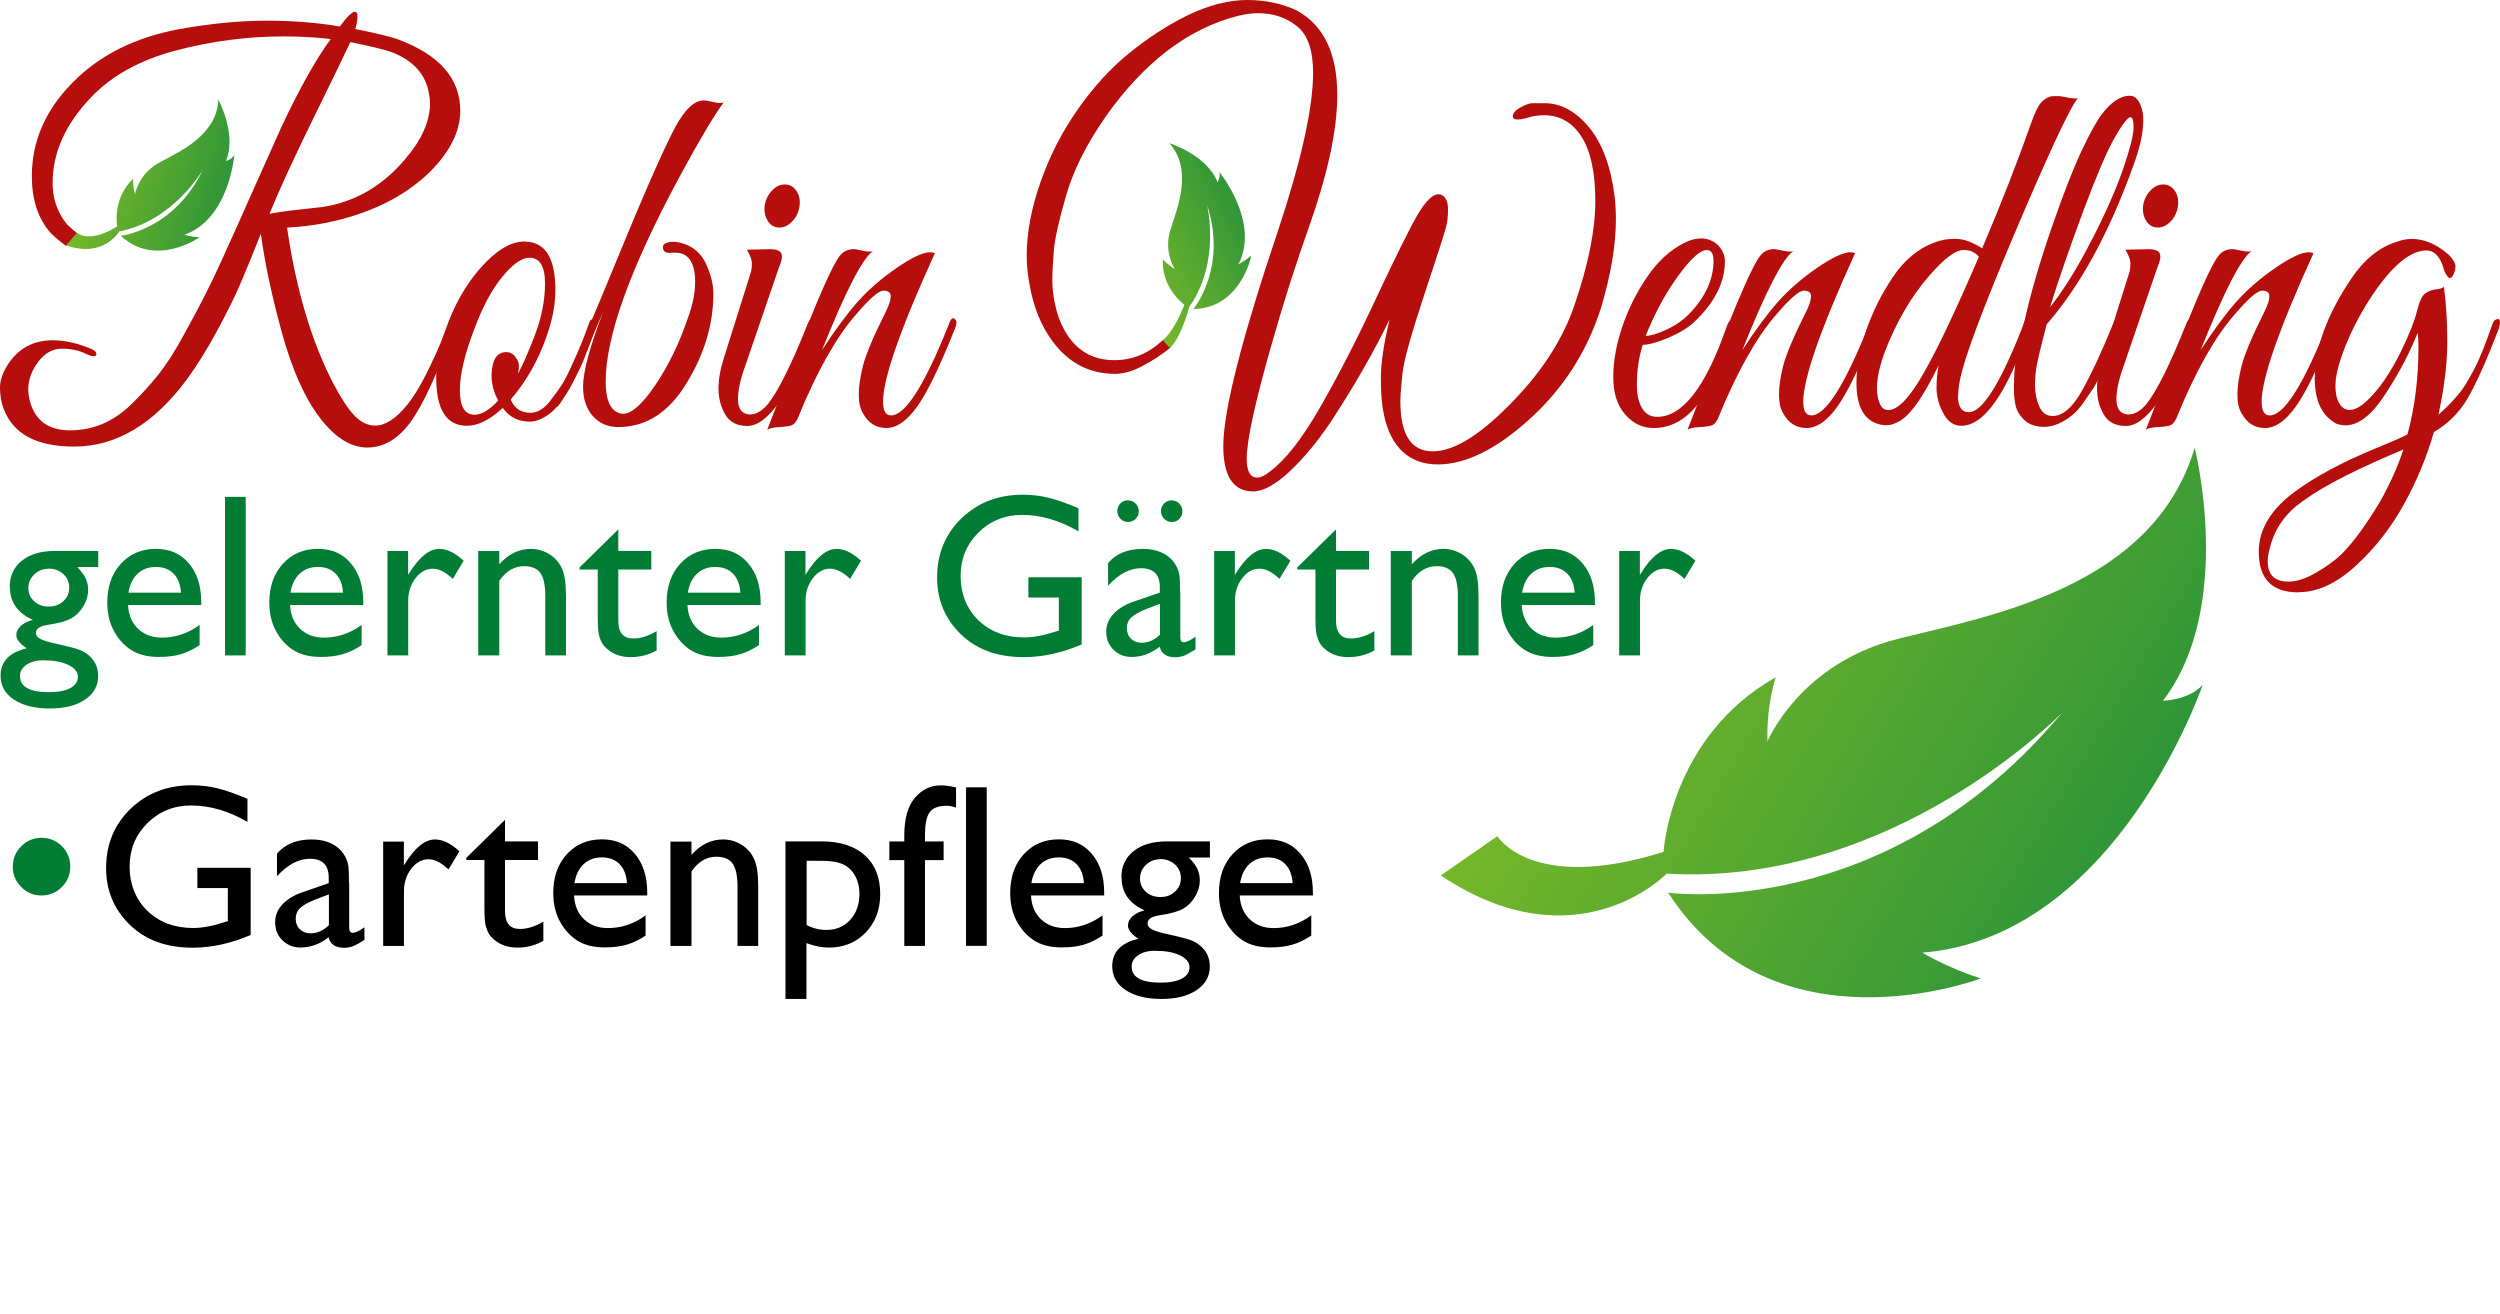 <?xml version="1.0" encoding="UTF-8"?><svg id="Ebene_1" xmlns="http://www.w3.org/2000/svg" xmlns:xlink="http://www.w3.org/1999/xlink" viewBox="0 0 257.52 135.4"><defs><style>.cls-1{fill:none;}.cls-2{clip-path:url(#clippath);}.cls-3{fill:#007c34;}.cls-4{fill:#b60e0c;}.cls-5{clip-path:url(#clippath-1);}.cls-6{clip-path:url(#clippath-2);}.cls-7{fill:url(#Unbenannter_Verlauf_9);}.cls-8{fill:url(#Unbenannter_Verlauf_7);}.cls-9{fill:url(#Unbenannter_Verlauf_8);}</style><clipPath id="clippath"><path class="cls-1" d="m120.59,23.58c-.79,2.42.44,4.14.44,4.14-.82-.48-1.25-1.02-1.25-1.02-.14,3.03,2.22,4.69,2.22,4.69-1.19,3.02-2.23,3.64-2.23,3.64l.74.83c1.24-1.24,1.99-4.25,1.99-4.25,3.29-4.63,1.83-10.53,1.83-10.53,2.14,6.53-1.4,10.75-1.4,10.75,4.9-.07,5.97-5.5,5.97-5.5-.72.6-1.33.89-1.33.89,2.25-4.34-1.97-9.51-1.97-9.51.15.5-.19,1.06-.19,1.06-1.04-2.78-4.95-4.02-4.95-4.02,2.41,2.72.87,6.55.13,8.82"/></clipPath><linearGradient id="Unbenannter_Verlauf_7" x1="-55.95" y1="2.65" x2="-52.95" y2="2.65" gradientTransform="translate(-119.12 13.54) rotate(-180) scale(4.44 -4.44)" gradientUnits="userSpaceOnUse"><stop offset="0" stop-color="#2f9638"/><stop offset=".36" stop-color="#4aa232"/><stop offset="1" stop-color="#76b72a"/></linearGradient><clipPath id="clippath-1"><path class="cls-1" d="m16.46,16.72c-2.24,1.2-2.55,3.29-2.55,3.29-.26-.92-.19-1.61-.19-1.61-2.2,2.09-1.65,4.93-1.65,4.93-2.94,1.82-4.13.64-4.13.64l-1.13,1.3c3.87,1.37,5.47-1.43,5.47-1.43,5.58-1.07,8.61-6.34,8.61-6.34-2.98,6.2-8.45,6.79-8.45,6.79,3.59,3.34,8.11.16,8.11.16-.93-.06-1.57-.27-1.57-.27,4.62-1.58,5.16-8.22,5.16-8.22-.24.46-.87.63-.87.63,1.17-2.73-.78-6.33-.78-6.33-.14,3.63-3.9,5.32-6.02,6.45"/></clipPath><linearGradient id="Unbenannter_Verlauf_8" x1="-48.54" y1="-6.37" x2="-45.55" y2="-6.37" gradientTransform="translate(-14.41 -202.55) rotate(-90) scale(4.72 -4.72)" gradientUnits="userSpaceOnUse"><stop offset="0" stop-color="#2f9638"/><stop offset=".36" stop-color="#4aa232"/><stop offset="1" stop-color="#76b72a"/></linearGradient><clipPath id="clippath-2"><path class="cls-1" d="m195.55,65.8c-10.15,2.51-13.49,10.57-13.49,10.57-.1-3.91.86-6.61.86-6.61-10.88,6.14-11.56,17.99-11.56,17.99-13.59,4.28-17.12-1.62-17.12-1.62l-5.83,4.05c14.06,9.38,23.27-.19,23.27-.19,23.36,1.39,40.74-16.59,40.74-16.59-18.15,21.74-40.59,18.55-40.59,18.55,10.95,16.95,32.19,8.84,32.19,8.84-3.64-1.19-6-2.66-6-2.66,20.04-1.62,28.88-27.6,28.88-27.6-1.42,1.61-4.1,1.65-4.1,1.65,7.44-9.69,3.27-26.06,3.27-26.06-4.24,14.34-20.95,17.3-30.53,19.67"/></clipPath><linearGradient id="Unbenannter_Verlauf_9" x1="-91.59" y1="-12.07" x2="-79.28" y2="-12.07" gradientTransform="translate(132.97 -327.44) rotate(-90) scale(4.72 -4.72)" gradientUnits="userSpaceOnUse"><stop offset="0" stop-color="#2f9638"/><stop offset=".36" stop-color="#4aa232"/><stop offset="1" stop-color="#76b72a"/></linearGradient></defs><g><path class="cls-4" d="m42.32,43.44c-1.3,1.77-2.8,2.66-4.49,2.66s-3.32-1.02-4.88-3.06-2.86-4.96-3.91-8.76c-1.04-3.8-1.77-7.2-2.17-10.2-.92,2.32-1.65,4.08-2.17,5.29-.52,1.21-1.29,2.76-2.3,4.64-1.01,1.88-2.07,3.58-3.17,5.1-3.41,4.59-7.28,6.89-11.59,6.89-3.91,0-6.33-1.32-7.29-3.96-.23-.61-.35-1.33-.35-2.14s.33-1.69,1-2.63c1.07-1.48,2.55-2.22,4.43-2.22,1.27,0,2.62.31,4.04.92.37.18.52.38.43.6-.09.21-.46.16-1.13-.16s-1.47-.49-2.41-.49-1.75.45-2.43,1.36c-.68.91-1.02,1.85-1.02,2.82,0,.43.07.9.22,1.41.58,1.88,1.94,2.82,4.08,2.82,2.37,0,4.47-.89,6.29-2.66,1.04-1.01,1.98-2.04,2.82-3.09.83-1.05,1.74-2.46,2.69-4.23,1.51-2.71,2.79-5.23,3.84-7.57,1.06-2.33,2.2-4.88,3.43-7.65,1.23-2.76,2.13-4.78,2.71-6.05,1.85-3.94,3.54-6.96,5.08-9.06-1.62-.18-3.24-.27-4.86-.27-3.7,0-7.39.48-11.05,1.44s-6.56,2.54-8.7,4.75c-2.69,2.78-4.04,5.75-4.04,8.9,0,1.52.43,2.87,1.3,4.04.37.49,1.26,1.17,1.26,1.17l-1.17,1.29s-1.13-.82-1.64-1.4c-1.26-1.45-1.89-3.38-1.89-5.8,0-3.58,1.39-6.79,4.19-9.63,2.79-2.84,6.46-4.67,11-5.51,3.24-.58,6.23-.87,8.96-.87s5.26.2,7.57.6c.75-1.01,1.27-1.52,1.56-1.52.18,0,.26.17.26.51s-.07.77-.22,1.27c2.14.43,3.57.78,4.3,1.03,4.34,1.59,6.51,4.05,6.51,7.38,0,2.14-1.06,4.25-3.17,6.35-2.66,2.57-6.22,4.3-10.68,5.21-1.27.25-2.6.41-3.99.49.93,6.4,2.53,11.79,4.82,16.16.78,1.48,1.5,2.56,2.15,3.23s1.35,1,2.11,1c1.04,0,2.15-.72,3.32-2.17,1.17-1.44,2.53-4.09,4.06-7.92.23-.54.46-.81.69-.81s.25.27.04.81c-1.68,4.7-3.17,7.94-4.47,9.71m2-32.88c0-.29-.03-.58-.09-.87-.32-2.03-1.6-3.47-3.86-4.34-.69-.25-2.11-.6-4.25-1.03-.52,1.13-1.8,3.75-3.82,7.87s-3.53,7.4-4.51,9.82c.64-.14,1.57-.28,2.8-.41s2.12-.23,2.67-.3c3.3-.51,6.1-2.12,8.42-4.83,1.77-2.03,2.65-3.99,2.65-5.91"/><path class="cls-4" d="m54.04,24.89c2.11,0,3.17,1.66,3.17,4.99,0,1.52-.32,3.15-.95,4.88-.81,2.35-2.03,4.49-3.65,6.4.38.91,1.06,1.36,2.04,1.36.78,0,1.52-.49,2.21-1.47.87-1.12,1.49-2.11,1.87-2.95.37-.85.65-1.48.83-1.88.17-.4.39-.96.67-1.71.28-.74.44-1.19.5-1.36.06-.16.16-.25.31-.25.29-.04.43.09.43.38,0,.1-.03.23-.09.38l-.26.76c-.18.51-.31.87-.39,1.09-.09.22-.24.61-.45,1.17-.22.56-.4,1-.57,1.33-.16.33-.37.76-.65,1.3-.28.54-.52.98-.74,1.3-.22.33-.49.69-.8,1.09-.32.4-.62.7-.91.92-.72.54-1.4.81-2.04.81-1.19,0-2.11-.47-2.78-1.41-1.33,1.23-2.56,1.84-3.69,1.84-2.11,0-3.17-1.66-3.17-4.99,0-1.52.32-3.15.96-4.88.87-2.53,2.09-4.69,3.67-6.46,1.58-1.77,3.08-2.66,4.49-2.66m.48,1.68c-.78,0-1.71.65-2.78,1.95s-2.03,3.07-2.86,5.32c-1.01,2.6-1.52,4.74-1.52,6.4s.51,2.5,1.52,2.5c.72,0,1.53-.49,2.43-1.46-.46-.83-.69-1.72-.69-2.66.06-1.56.56-2.33,1.52-2.33.37,0,.69.16.93.48.25.33.37.63.37.9s-.03.55-.09.84c.49-.9,1.05-2.19,1.69-3.85.72-1.85,1.09-3.65,1.09-5.43s-.54-2.66-1.61-2.66"/><path class="cls-4" d="m71.61,29.12c0-2.06-.68-3.09-2.04-3.09h-.35c-.52.07-.82-.05-.91-.38-.09-.33.04-.54.39-.65s.72-.13,1.13-.05c1.51.29,2.53,1.17,3.08,2.66.38.9.57,1.79.57,2.66,0,3.11-.91,6.17-2.74,9.17-1.82,3.03-4.18,4.55-7.07,4.55-1.07,0-1.94-.38-2.61-1.14-.67-.76-1-1.77-1-3.04,0-1.52.69-4.09,2.08-7.71-2.37,5.61-3.91,8.82-4.6,9.66-.29.33-.44.22-.44-.33,0-.11.03-.23.09-.38,1.01-1.66,3.03-6.19,6.05-13.56,3.02-7.38,5.14-12.21,6.36-14.48.98-1.78,1.94-2.66,2.86-2.66h.26s.28.06.76.16c.48.11.83.13,1.06.05-.95,1.27-2.46,3.8-4.51,7.59-5.09,9.44-7.64,16.49-7.64,21.16,0,1.92.49,3,1.48,3.26.09.04.19.05.31.05.89,0,2.02-1.01,3.36-3.01,1.35-2.01,2.45-4.29,3.32-6.86.49-1.33.74-2.55.74-3.63"/><path class="cls-4" d="m77.34,42.68c.55,0,1.13-.34,1.74-1.03,1.07-1.34,2.43-4.07,4.08-8.19.2-.54.41-.71.61-.49.06.07.08.19.08.36s-.11.56-.34,1.19c-.23.63-.44,1.2-.63,1.71-.19.51-.55,1.33-1.09,2.47-.54,1.14-1.02,2.02-1.45,2.63-1.19,1.7-2.31,2.55-3.36,2.55s-1.82-.39-2.28-1.19-.69-1.68-.69-2.66.19-2.04.57-3.2l2.78-8.84c.06-.22.09-.51.09-.86s-.17-.83-.52-1.41l2.39-.05c.66,0,1.05.16,1.17.46.12.31.03.79-.26,1.44l-3.47,10.14c-.49,1.34-.74,2.48-.74,3.42,0,1.05.45,1.57,1.35,1.57m4.25-19.91c-.4.43-.85.65-1.34.65s-.89-.22-1.17-.65c-.29-.43-.41-.96-.35-1.57.09-.61.33-1.14.74-1.57.4-.44.85-.65,1.34-.65s.89.22,1.19.65.41.96.33,1.57c-.09.62-.33,1.14-.74,1.57"/><path class="cls-4" d="m96.3,26.08c-3.56,7.81-5.34,12.91-5.34,15.3,0,.94.28,1.41.83,1.41,1.48,0,3.46-3.13,5.95-9.39.17-.51.35-.7.52-.6.18.11.26.25.26.44s-.06.39-.17.65c-1.54,3.87-2.83,6.54-3.88,8-1.06,1.47-2.11,2.2-3.17,2.2s-1.86-.51-2.41-1.52c-.29-.47-.43-1.11-.43-1.92s.14-1.8.43-2.96,1.08-3.04,2.38-5.64c.32-.65.48-1.17.48-1.54s-.25-.57-.74-.57-1.43.81-2.82,2.44c-2.08,2.38-4.09,5.97-6.03,10.74-.17.36-.37.59-.59.68-.22.09-.64.16-1.28.19-.63.04-1.06.13-1.26.27.46-1.16,1.37-3.52,2.73-7.1,2.43-6.33,4.02-9.95,4.78-10.85.35-.43.83-.65,1.43-.65.12,0,.42.06.89.16.48.1.83.13,1.06.05-1.07.72-2.82,4.12-5.25,10.2,1.36-2.1,2.6-3.77,3.71-5.02,1.11-1.24,2.45-2.4,4.01-3.47,1.56-1.07,2.71-1.6,3.43-1.6.17,0,.33.04.48.11"/><path class="cls-4" d="m120.6,35.78c-.88.72-1.84,1.36-2.9,1.91-1.01.54-1.95.82-2.82.82-2.84,0-5.09-1.27-6.77-3.8-1.19-1.74-1.94-3.98-2.26-6.73-.06-.54-.09-1.1-.09-1.68,0-2.31.47-4.82,1.41-7.51.94-2.69,2.22-5.2,3.84-7.51,1.62-2.31,3.38-4.25,5.3-5.8,1.91-1.56,3.92-2.86,6.03-3.91,2.2-1.05,4.24-1.57,6.12-1.57s3.59.36,5.12,1.08c2.78,1.52,4.17,4.43,4.17,8.73,0,3.55-.97,8.07-2.91,13.56-1.33,3.73-2.61,7.72-3.82,11.99-1.74,6.08-2.6,10.04-2.6,11.88,0,1.3.36,1.95,1.08,1.95.38,0,.83-.22,1.35-.65,1.56-1.16,3.27-3.34,5.12-6.56,1.85-3.22,3.78-6.96,5.77-11.23,2-4.26,3.41-7.12,4.25-8.57.84-1.45,1.57-2.17,2.17-2.17.15,0,.29.04.43.11.38.26.57.74.57,1.47s-.08,1.37-.24,1.95-.9,2.88-2.24,6.92c-1.33,4.03-2.07,6.69-2.21,7.97s-.22,2.25-.22,2.91c0,3.44,1.11,5.15,3.34,5.15,2.08,0,4.66-1.54,7.72-4.61,3.36-3.33,5.66-6.84,6.9-10.53,1.42-4.16,2.12-7.7,2.12-10.63s-.47-5.13-1.41-6.62c-.94-1.48-2.24-2.23-3.88-2.23-.38,0-.77.04-1.17.11-.69.22-1.21.33-1.54.33s-.5-.11-.5-.33c0-.32.27-.63.8-.92s.94-.43,1.21-.43h1.28c1.65,0,3.16.81,4.53,2.44s2.27,4.02,2.67,7.16c.09.76.13,1.54.13,2.33,0,2.68-.51,5.72-1.52,9.11-1.42,4.49-3.85,8.3-7.31,11.45-3.46,3.15-6.63,4.72-9.52,4.72s-4.86-1.73-5.56-5.2c-.2-.91-.3-2.14-.3-3.69s.3-3.58.91-6.07c-1.56,3.25-3.59,6.78-6.07,10.58-1.36,2.02-2.75,3.7-4.17,5.04-1.5,1.41-2.78,2.12-3.82,2.12-2.05,0-3.08-1.56-3.08-4.67,0-3.65,1.9-11.1,5.69-22.35,2.37-7.16,3.56-12.54,3.56-16.11,0-2.32-.56-3.92-1.67-4.8-1.12-.89-2.44-1.33-3.97-1.33-.66,0-1.36.09-2.08.27-5.12,1.3-9.67,4.75-13.63,10.36-1.97,2.82-3.33,5.52-4.08,8.11s-1.18,4.5-1.28,5.75c-.1,1.24-.15,2.28-.15,3.09s.12,1.75.37,2.79c.25,1.05.67,2.03,1.28,2.93,1.13,1.62,2.71,2.44,4.73,2.44,1.91,0,3.59-.71,5.05-2.12m0,0l.76.8"/><path class="cls-4" d="m169.22,35.52c-.4,1.23-.61,2.6-.61,4.12,0,1.01.18,1.82.54,2.41.36.6.87.89,1.54.89,2.63,0,5.02-3.09,7.16-9.27.2-.58.45-.83.74-.76.11.04.17.13.17.27s-.32,1.09-.98,2.85c-.65,1.75-1.31,3.17-1.97,4.26-1.48,2.53-3.3,3.8-5.47,3.8-1.16,0-2.14-.47-2.95-1.41s-1.21-2.22-1.21-3.85.31-3.35.93-5.18c.62-1.82,1.47-3.53,2.54-5.1,1.07-1.57,2.3-2.72,3.69-3.45.66-.36,1.3-.54,1.91-.54s1.17.22,1.69.66c.49.51.74,1.07.74,1.68,0,2.17-1.04,4.25-3.13,6.24-.64.61-1.54,1.16-2.69,1.65-1.16.49-2.04.73-2.65.73m7.29-8.68c0-.72-.23-1.08-.69-1.08-.81,0-2.04,1.25-3.69,3.74-.98,1.52-1.85,3.22-2.6,5.1.49,0,1.21-.22,2.15-.65.94-.43,1.76-1.01,2.45-1.74,1.59-1.7,2.39-3.49,2.39-5.37"/><path class="cls-4" d="m191.09,26.08c-3.56,7.81-5.34,12.91-5.34,15.3,0,.94.28,1.41.83,1.41,1.48,0,3.46-3.13,5.95-9.39.17-.51.35-.7.52-.6.17.11.26.25.26.44s-.06.39-.17.65c-1.54,3.87-2.83,6.54-3.88,8-1.06,1.47-2.11,2.2-3.17,2.2s-1.86-.51-2.41-1.52c-.29-.47-.43-1.11-.43-1.92s.14-1.8.43-2.96,1.09-3.04,2.39-5.64c.32-.65.48-1.17.48-1.54s-.25-.57-.74-.57-1.43.81-2.82,2.44c-2.08,2.38-4.09,5.97-6.03,10.74-.17.36-.37.59-.59.68s-.64.16-1.28.19c-.63.04-1.05.13-1.26.27.46-1.16,1.37-3.52,2.74-7.1,2.43-6.33,4.02-9.95,4.77-10.85.35-.43.83-.65,1.43-.65.12,0,.42.06.89.16.48.1.83.13,1.06.05-1.07.72-2.82,4.12-5.25,10.2,1.36-2.1,2.6-3.77,3.71-5.02,1.11-1.24,2.45-2.4,4.01-3.47s2.71-1.6,3.43-1.6c.17,0,.33.04.48.11"/><path class="cls-4" d="m201.68,40.73c0,1.16.38,1.73,1.13,1.73,1.36,0,3.17-2.84,5.42-8.52.09-.22.17-.44.24-.65.07-.22.19-.37.35-.44s.27-.03.33.14c.06.16.03.42-.09.78-2.32,6.73-4.66,10.09-7.03,10.09-.78,0-1.4-.43-1.86-1.3-.46-.87-.69-1.72-.69-2.58s.07-1.64.22-2.36c-1.68,3.47-3.12,5.44-4.34,5.91-.34.18-.69.27-1.02.27s-.66-.05-.98-.16c-1.42-.47-2.13-1.88-2.13-4.23,0-1.59.33-3.35.98-5.29.65-1.94,1.57-3.79,2.76-5.56,1.18-1.77,2.62-2.97,4.3-3.58.61-.25,1.32-.38,2.15-.38s1.74.33,2.76.98c1.97-4.63,3.64-8.92,5.03-12.86.41-1.19.8-1.96,1.19-2.31.39-.34.75-.51,1.09-.51h.61c.07,0,.34.04.83.14.48.09.84.12,1.1.08-.66.76-2.43,4.45-5.29,11.07-3.64,8.46-5.84,14.11-6.6,16.92-.29,1.05-.43,1.92-.43,2.61m2.13-14.27c-.38-.47-.91-.7-1.59-.7s-1.63.63-2.84,1.9c-1.94,2.03-3.54,4.52-4.81,7.49-.84,1.95-1.26,3.56-1.26,4.83,0,.58.09,1.1.28,1.57s.48.7.89.7c.98,0,2.2-1.26,3.64-3.8,1.45-2.53,3.34-6.53,5.69-11.99"/><path class="cls-4" d="m210.45,34.9c-.23.85-.43,1.66-.59,2.44s-.24,1.55-.24,2.33.14,1.5.43,2.17.75,1.01,1.39,1.01c1.04,0,2.06-.88,3.04-2.64.98-1.75,2.02-3.99,3.12-6.7.23-.51.45-.71.65-.6.15.15.17.34.09.57-.09.24-.27.74-.54,1.52-.28.78-.48,1.32-.61,1.63s-.37.85-.69,1.62c-.33.78-.62,1.36-.87,1.74s-.58.86-1,1.46-.82,1.04-1.19,1.33c-1.01.8-1.97,1.19-2.87,1.19s-1.59-.25-2.08-.73c-.49-.49-.79-1.01-.89-1.58-.1-.56-.15-1.06-.15-1.49s0-.99.04-1.68c.09-1.16.27-2.28.54-3.36.28-1.09.43-1.7.46-1.84.66-3,1.61-6.27,2.84-9.82,1.23-3.55,2.27-6.21,3.12-8,.85-1.79,1.53-3.01,2.02-3.66.98-1.3,1.95-1.95,2.91-1.95.67,0,1.11.6,1.35,1.79.03.22.04.49.04.81,0,1.23-.34,2.78-1.04,4.66-2.49,6.91-5.45,12.33-8.9,16.28-.03.15-.16.65-.39,1.49m5.12-10.34c1.45-2.85,2.51-5.29,3.19-7.3.68-2.01,1.02-3.37,1.02-4.1s-.1-1.08-.31-1.08c-.29,0-.84.72-1.65,2.14-.81,1.43-1.9,4-3.28,7.7-1.37,3.71-2.5,6.95-3.36,9.74,1.48-1.88,2.94-4.25,4.38-7.11"/><path class="cls-4" d="m219.34,42.68c.55,0,1.13-.34,1.74-1.03,1.07-1.34,2.43-4.07,4.08-8.19.2-.54.41-.71.61-.49.06.07.08.19.08.36s-.11.56-.34,1.19-.44,1.2-.63,1.71c-.19.51-.55,1.33-1.09,2.47s-1.02,2.02-1.45,2.63c-1.19,1.7-2.31,2.55-3.36,2.55s-1.82-.39-2.28-1.19c-.46-.8-.69-1.68-.69-2.66s.19-2.04.57-3.2l2.78-8.84c.06-.22.09-.51.09-.86s-.17-.83-.52-1.41l2.38-.05c.67,0,1.06.16,1.17.46.12.31.03.79-.26,1.44l-3.47,10.14c-.49,1.34-.74,2.48-.74,3.42,0,1.05.45,1.57,1.35,1.57m4.25-19.91c-.4.43-.85.65-1.34.65s-.89-.22-1.17-.65c-.29-.43-.41-.96-.35-1.57.09-.61.33-1.14.74-1.57.4-.44.85-.65,1.34-.65s.89.22,1.19.65.41.96.33,1.57c-.09.62-.33,1.14-.74,1.57"/><path class="cls-4" d="m238.31,26.08c-3.56,7.81-5.34,12.91-5.34,15.3,0,.94.28,1.41.83,1.41,1.48,0,3.46-3.13,5.95-9.39.17-.51.35-.7.52-.6.17.11.26.25.26.44s-.06.39-.17.65c-1.54,3.87-2.83,6.54-3.88,8-1.06,1.47-2.11,2.2-3.17,2.2s-1.86-.51-2.41-1.52c-.29-.47-.43-1.11-.43-1.92s.14-1.8.43-2.96,1.08-3.04,2.38-5.64c.32-.65.48-1.17.48-1.54s-.25-.57-.74-.57-1.43.81-2.82,2.44c-2.09,2.38-4.09,5.97-6.03,10.74-.18.36-.37.59-.59.68s-.64.16-1.28.19c-.63.04-1.06.13-1.26.27.46-1.16,1.37-3.52,2.73-7.1,2.43-6.33,4.02-9.95,4.78-10.85.35-.43.82-.65,1.43-.65.12,0,.42.06.89.16.48.1.83.13,1.06.05-1.07.72-2.82,4.12-5.25,10.2,1.36-2.1,2.6-3.77,3.71-5.02,1.11-1.24,2.45-2.4,4.01-3.47s2.71-1.6,3.43-1.6c.17,0,.33.04.48.11"/><path class="cls-4" d="m236.75,61.02c-2.72,0-4.08-1.39-4.08-4.18,0-2.32,1.26-4.4,3.78-6.24,2.14-1.56,4.87-3.02,8.2-4.39,1.53-.62,2.65-1.1,3.34-1.47.75-2.75,1.13-5.75,1.13-9,0-.65-.03-1.14-.08-1.47-.81,2.06-1.92,4.18-3.35,6.35-1.68,2.6-3.34,3.61-4.99,3.04-1.51-.79-2.26-2.35-2.26-4.67,0-3.11,1.24-6.53,3.73-10.25,1.36-2.03,2.95-3.31,4.77-3.85.49-.18.98-.28,1.48-.28,1.3,0,2.58.54,3.82,1.63.46.47.69.87.69,1.19s-.09.64-.26.95-.36.34-.54.11c-.19-.24-.31-.46-.37-.68-.37-1.34-.98-2.01-1.82-2.01-1.53,0-3.26,1.34-5.16,4.01-1.07,1.52-2,3.15-2.78,4.88-.95,2.17-1.43,3.84-1.43,5.02s.29,1.96.87,2.36c.2.1.41.16.61.16.66,0,1.5-.57,2.5-1.71s1.92-2.59,2.78-4.34c.85-1.75,1.39-3.12,1.63-4.1.23-.98.51-1.59.84-1.84s.7-.39,1.11-.43c.4-.04.68-.13.83-.27.23,1.63.35,3.53.35,5.72s-.31,4.67-.91,7.46c1.33-1.19,2.28-2.26,2.84-3.2.57-.94,1.01-1.79,1.35-2.55.33-.76.63-1.51.89-2.25s.43-1.22.52-1.44.23-.36.43-.41c.2-.05.31.07.31.36,0,.18-.04.4-.13.65-1.27,3.29-2.34,5.67-3.19,7.13s-2.02,2.63-3.49,3.5c-.7,2.46-1.7,4.9-3.02,7.32-1.32,2.42-2.97,4.56-4.97,6.4-2,1.85-3.98,2.77-5.95,2.77m-3.17-3.15c0,1.37.71,2.06,2.13,2.06.84,0,1.79-.31,2.84-.92,1.06-.62,1.93-1.24,2.62-1.9,1.19-1.19,2.49-2.96,3.91-5.31,1.07-1.88,1.89-3.71,2.47-5.48l-1.52.65c-4.52,1.95-7.7,3.69-9.55,5.21-1.36,1.12-2.26,2.55-2.69,4.29-.15.54-.22,1.01-.22,1.41"/><g class="cls-2"><rect class="cls-8" x="115.41" y="13.59" width="18.64" height="23.42" transform="translate(2.09 59.32) rotate(-26.97)"/></g><g class="cls-5"><rect class="cls-9" x="4.77" y="7.98" width="21.73" height="21.9" transform="translate(-7.01 28.41) rotate(-73.17)"/></g></g><g class="cls-6"><rect class="cls-7" x="145.24" y="28.78" width="89.43" height="90.13" transform="translate(28.71 198.49) rotate(-58.95)"/></g><g><path class="cls-3" d="m1,60.47c0-1.15.42-2.05,1.26-2.72s1.98-1,3.43-1h4.43v1.66h-2.17c.42.43.71.82.88,1.17.16.35.25.75.25,1.2,0,.56-.16,1.11-.48,1.65s-.73.96-1.23,1.25c-.5.29-1.33.52-2.47.69-.8.12-1.2.39-1.2.83,0,.25.15.45.45.61s.84.33,1.63.5c1.32.29,2.16.51,2.54.68s.72.4,1.02.7c.51.51.77,1.16.77,1.94,0,1.02-.45,1.83-1.36,2.44s-2.12.91-3.64.91-2.76-.31-3.68-.92c-.92-.61-1.37-1.43-1.37-2.46,0-1.46.9-2.4,2.7-2.82-.72-.46-1.08-.92-1.08-1.37,0-.34.15-.65.46-.94.31-.28.72-.49,1.25-.62-1.58-.7-2.37-1.83-2.37-3.4l-.02.02Zm3.5,7.54c-.72,0-1.3.15-1.76.46s-.68.69-.68,1.17c0,1.11,1,1.66,2.99,1.66.94,0,1.67-.14,2.19-.42s.78-.67.78-1.17-.33-.91-.98-1.22c-.65-.32-1.5-.47-2.54-.47h0Zm.5-9.42c-.58,0-1.07.19-1.47.58-.41.39-.61.86-.61,1.4s.2,1.01.6,1.37c.4.36.9.54,1.51.54s1.1-.19,1.5-.56.6-.83.6-1.39-.2-1.03-.61-1.4-.91-.56-1.52-.56v.02Z"/><path class="cls-3" d="m20.75,62.32h-7.56c.05,1.03.4,1.85,1.03,2.45s1.46.91,2.46.91c1.4,0,2.7-.44,3.88-1.31v2.08c-.65.44-1.3.75-1.95.94-.64.19-1.4.28-2.26.28-1.18,0-2.14-.25-2.88-.74s-1.32-1.15-1.76-1.98c-.44-.83-.66-1.79-.66-2.88,0-1.64.46-2.97,1.39-3.99s2.13-1.54,3.61-1.54,2.56.5,3.41,1.5,1.27,2.33,1.27,4.01v.27h.02Zm-7.52-1.27h5.41c-.05-.85-.31-1.5-.76-1.96s-1.06-.69-1.82-.69-1.39.23-1.88.69-.81,1.11-.95,1.96Z"/><path class="cls-3" d="m23.18,51.18h2.13v16.33h-2.13s0-16.33,0-16.33Z"/><path class="cls-3" d="m37.44,62.32h-7.56c.05,1.03.4,1.85,1.03,2.45s1.46.91,2.46.91c1.4,0,2.7-.44,3.88-1.31v2.08c-.65.44-1.3.75-1.95.94-.64.19-1.4.28-2.26.28-1.18,0-2.14-.25-2.88-.74s-1.32-1.15-1.76-1.98-.66-1.79-.66-2.88c0-1.64.46-2.97,1.39-3.99s2.13-1.54,3.61-1.54,2.56.5,3.41,1.5,1.27,2.33,1.27,4.01v.27h.02Zm-7.52-1.27h5.41c-.05-.85-.31-1.5-.76-1.96-.45-.46-1.06-.69-1.82-.69s-1.39.23-1.88.69-.81,1.11-.95,1.96Z"/><path class="cls-3" d="m42.04,56.75v2.47l.12-.19c1.03-1.66,2.06-2.49,3.09-2.49.8,0,1.64.41,2.51,1.22l-1.12,1.87c-.74-.7-1.43-1.05-2.06-1.05-.69,0-1.28.33-1.78.98s-.75,1.43-.75,2.33v5.62h-2.14v-10.75h2.14,0Z"/><path class="cls-3" d="m51.43,56.75v1.37c.95-1.05,2.03-1.58,3.24-1.58.67,0,1.29.17,1.87.52s1.02.82,1.31,1.43c.3.6.45,1.56.45,2.87v6.15h-2.13v-6.12c0-1.1-.17-1.88-.5-2.36-.34-.47-.9-.71-1.68-.71-1.01,0-1.86.5-2.56,1.51v7.68h-2.17v-10.75h2.17Z"/><path class="cls-3" d="m59.69,58.46l4-3.93v2.22h3.4v1.92h-3.4v5.26c0,1.23.51,1.84,1.53,1.84.76,0,1.57-.25,2.42-.76v1.99c-.82.46-1.71.69-2.68.69s-1.78-.28-2.43-.85c-.2-.17-.37-.36-.5-.58-.13-.21-.24-.5-.33-.84-.09-.35-.13-1.01-.13-1.98v-4.77h-1.87v-.21h0Z"/><path class="cls-3" d="m78.37,62.32h-7.56c.05,1.03.4,1.85,1.03,2.45s1.46.91,2.46.91c1.4,0,2.7-.44,3.88-1.31v2.08c-.65.44-1.3.75-1.95.94-.64.19-1.4.28-2.26.28-1.18,0-2.14-.25-2.88-.74s-1.32-1.15-1.76-1.98-.66-1.79-.66-2.88c0-1.64.46-2.97,1.39-3.99s2.13-1.54,3.61-1.54,2.56.5,3.41,1.5c.85,1,1.27,2.33,1.27,4.01v.27h.02Zm-7.52-1.27h5.41c-.05-.85-.31-1.5-.76-1.96-.45-.46-1.06-.69-1.82-.69s-1.39.23-1.88.69-.81,1.11-.95,1.96Z"/><path class="cls-3" d="m82.97,56.75v2.47l.12-.19c1.03-1.66,2.06-2.49,3.09-2.49.8,0,1.64.41,2.51,1.22l-1.12,1.87c-.74-.7-1.43-1.05-2.06-1.05-.69,0-1.28.33-1.78.98s-.75,1.43-.75,2.33v5.62h-2.14v-10.75h2.14-.01Z"/><path class="cls-3" d="m105.94,59.46h5.48v6.92c-2.01.87-4.01,1.31-5.98,1.31-2.7,0-4.86-.79-6.48-2.37s-2.43-3.52-2.43-5.84c0-2.44.84-4.47,2.51-6.09,1.68-1.62,3.78-2.43,6.3-2.43.92,0,1.79.1,2.62.3s1.87.56,3.13,1.09v2.38c-1.95-1.13-3.88-1.69-5.8-1.69-1.78,0-3.29.61-4.51,1.82-1.22,1.22-1.83,2.71-1.83,4.48s.61,3.37,1.83,4.55c1.22,1.18,2.8,1.77,4.72,1.77.94,0,2.05-.21,3.35-.64l.22-.07v-3.4h-3.14v-2.08h.01Z"/><path class="cls-3" d="m121.58,61.04v4.57c0,.37.12.55.37.55s.66-.19,1.2-.57v1.3c-.48.31-.87.52-1.16.64-.29.11-.6.17-.92.17-.91,0-1.45-.36-1.61-1.08-.9.7-1.87,1.05-2.89,1.05-.75,0-1.37-.25-1.87-.74s-.75-1.12-.75-1.86c0-.68.24-1.28.73-1.82.49-.53,1.18-.96,2.07-1.27l2.72-.94v-.57c0-1.29-.65-1.94-1.94-1.94-1.16,0-2.29.6-3.39,1.8v-2.33c.83-.97,2.01-1.46,3.56-1.46,1.16,0,2.09.3,2.79.91.23.19.44.45.63.78.19.32.31.65.36.97s.08.94.08,1.84h.02Zm-5.4-9.5c.3,0,.57.11.79.33s.33.48.33.79-.1.57-.32.79c-.21.21-.47.32-.77.32s-.58-.11-.79-.33c-.22-.22-.33-.49-.33-.79s.11-.57.32-.79.47-.32.77-.32Zm3.31,13.84v-3.19l-1.43.55c-.72.29-1.24.58-1.54.87s-.45.66-.45,1.09.14.81.43,1.09c.28.28.65.42,1.1.42.68,0,1.31-.28,1.88-.83h.01Zm1.19-13.84c.3,0,.57.11.79.33s.33.48.33.79-.11.57-.32.79c-.21.21-.47.32-.77.32s-.58-.11-.79-.33c-.22-.22-.33-.49-.33-.79s.11-.57.32-.79c.21-.21.47-.32.77-.32Z"/><path class="cls-3" d="m127.2,56.75v2.47l.12-.19c1.03-1.66,2.06-2.49,3.09-2.49.8,0,1.64.41,2.51,1.22l-1.12,1.87c-.74-.7-1.43-1.05-2.06-1.05-.69,0-1.28.33-1.78.98s-.75,1.43-.75,2.33v5.62h-2.14v-10.75h2.14-.01Z"/><path class="cls-3" d="m133.62,58.46l4-3.93v2.22h3.4v1.92h-3.4v5.26c0,1.23.51,1.84,1.53,1.84.76,0,1.57-.25,2.42-.76v1.99c-.82.46-1.71.69-2.68.69s-1.78-.28-2.43-.85c-.2-.17-.37-.36-.5-.58-.13-.21-.24-.5-.33-.84-.09-.35-.13-1.01-.13-1.98v-4.77h-1.87v-.21h-.01Z"/><path class="cls-3" d="m145.43,56.75v1.37c.95-1.05,2.03-1.58,3.24-1.58.67,0,1.29.17,1.87.52s1.02.82,1.31,1.43c.3.6.45,1.56.45,2.87v6.15h-2.13v-6.12c0-1.1-.17-1.88-.5-2.36-.34-.47-.9-.71-1.68-.71-1.01,0-1.86.5-2.56,1.51v7.68h-2.17v-10.75h2.17Z"/><path class="cls-3" d="m164.31,62.32h-7.56c.05,1.03.4,1.85,1.03,2.45s1.46.91,2.46.91c1.4,0,2.7-.44,3.88-1.31v2.08c-.65.44-1.3.75-1.95.94-.64.19-1.4.28-2.26.28-1.18,0-2.14-.25-2.88-.74s-1.32-1.15-1.76-1.98c-.44-.83-.66-1.79-.66-2.88,0-1.64.46-2.97,1.39-3.99s2.13-1.54,3.61-1.54,2.56.5,3.41,1.5,1.27,2.33,1.27,4.01v.27h.02Zm-7.52-1.27h5.41c-.05-.85-.31-1.5-.76-1.96s-1.06-.69-1.82-.69-1.39.23-1.88.69-.81,1.11-.95,1.96Z"/><path class="cls-3" d="m168.92,56.75v2.47l.12-.19c1.03-1.66,2.06-2.49,3.09-2.49.8,0,1.64.41,2.51,1.22l-1.12,1.87c-.74-.7-1.43-1.05-2.06-1.05-.69,0-1.28.33-1.78.98s-.75,1.43-.75,2.33v5.62h-2.14v-10.75h2.14,0Z"/><path class="cls-3" d="m1.32,89.27c0-.82.29-1.52.87-2.1s1.28-.87,2.09-.87,1.53.29,2.1.87.86,1.28.86,2.1-.29,1.52-.87,2.1-1.28.87-2.1.87-1.51-.29-2.09-.88-.87-1.28-.87-2.09h0Z"/><path d="m20.34,89.39h5.48v6.92c-2.01.87-4.01,1.31-5.98,1.31-2.7,0-4.86-.79-6.48-2.37-1.62-1.58-2.43-3.52-2.43-5.84,0-2.44.84-4.47,2.51-6.09,1.68-1.62,3.78-2.43,6.3-2.43.92,0,1.79.1,2.62.3.83.2,1.87.56,3.13,1.09v2.38c-1.95-1.13-3.88-1.69-5.8-1.69-1.78,0-3.29.61-4.51,1.82-1.22,1.22-1.83,2.71-1.83,4.48s.61,3.37,1.83,4.55c1.22,1.18,2.8,1.77,4.72,1.77.94,0,2.05-.21,3.35-.64l.22-.07v-3.4h-3.14v-2.08h.01Z"/><path d="m35.97,90.97v4.57c0,.37.12.55.37.55s.66-.19,1.2-.57v1.3c-.48.31-.87.52-1.16.64-.29.11-.6.17-.92.17-.91,0-1.45-.36-1.61-1.08-.9.7-1.87,1.05-2.89,1.05-.75,0-1.37-.25-1.87-.74s-.75-1.12-.75-1.86c0-.68.24-1.28.73-1.82.49-.53,1.18-.96,2.07-1.27l2.72-.94v-.57c0-1.29-.65-1.94-1.94-1.94-1.16,0-2.29.6-3.39,1.8v-2.33c.83-.97,2.01-1.46,3.56-1.46,1.16,0,2.09.3,2.79.91.23.19.44.45.63.78.19.32.31.65.36.97s.08.94.08,1.84h.02Zm-2.09,4.34v-3.19l-1.43.55c-.72.29-1.24.58-1.54.87-.3.29-.45.66-.45,1.09s.14.81.43,1.09c.28.28.65.42,1.1.42.68,0,1.31-.28,1.88-.83h.01Z"/><path d="m41.6,86.68v2.47l.12-.19c1.03-1.66,2.06-2.49,3.09-2.49.8,0,1.64.41,2.51,1.22l-1.12,1.87c-.74-.7-1.43-1.05-2.06-1.05-.69,0-1.28.33-1.78.98s-.75,1.43-.75,2.33v5.62h-2.14v-10.75h2.14,0Z"/><path d="m48.02,88.38l4-3.93v2.22h3.4v1.92h-3.4v5.26c0,1.23.51,1.84,1.53,1.84.76,0,1.57-.25,2.42-.76v1.99c-.82.46-1.71.69-2.68.69s-1.78-.28-2.43-.85c-.2-.17-.37-.36-.5-.58-.13-.21-.24-.5-.33-.84-.09-.35-.13-1.01-.13-1.98v-4.77h-1.87v-.21h0Z"/><path d="m66.69,92.24h-7.56c.05,1.03.4,1.85,1.03,2.45s1.46.91,2.46.91c1.4,0,2.7-.44,3.88-1.31v2.08c-.65.44-1.3.75-1.95.94-.64.19-1.4.28-2.26.28-1.18,0-2.14-.25-2.88-.74s-1.32-1.15-1.76-1.98-.66-1.79-.66-2.88c0-1.64.46-2.97,1.39-3.99s2.13-1.54,3.61-1.54,2.56.5,3.41,1.5c.85,1,1.27,2.33,1.27,4.01v.27h.02Zm-7.52-1.27h5.41c-.05-.85-.31-1.5-.76-1.96s-1.06-.69-1.82-.69-1.39.23-1.88.69-.81,1.11-.95,1.96Z"/><path d="m71.23,86.68v1.37c.95-1.05,2.03-1.58,3.24-1.58.67,0,1.29.17,1.87.52s1.02.82,1.31,1.43c.3.6.45,1.56.45,2.87v6.15h-2.13v-6.12c0-1.1-.17-1.88-.5-2.36-.34-.47-.9-.71-1.68-.71-1.01,0-1.86.5-2.56,1.51v7.68h-2.17v-10.75h2.17Z"/><path d="m80.91,102.91v-16.24h3.72c1.91,0,3.39.48,4.45,1.43s1.59,2.28,1.59,3.99c0,1.61-.5,2.94-1.5,3.97-1,1.04-2.27,1.55-3.82,1.55-.68,0-1.44-.15-2.28-.46v5.75h-2.17.01Zm3.68-14.24h-1.5v6.62c.65.34,1.34.5,2.05.5,1,0,1.81-.35,2.44-1.04.63-.69.95-1.59.95-2.68,0-.7-.15-1.32-.45-1.86s-.71-.93-1.22-1.17-1.27-.37-2.27-.37h0Z"/><path d="m93.15,86.68v-.64c0-1.73.37-3.02,1.1-3.87.74-.85,1.62-1.27,2.65-1.27.44,0,.97.07,1.58.21v2.08c-.34-.12-.67-.19-.98-.19-.83,0-1.41.22-1.74.67s-.48,1.24-.48,2.37v.64h1.92v1.92h-1.92v8.84h-2.13v-8.84h-1.54v-1.92h1.54Z"/><path d="m99.51,81.1h2.13v16.33h-2.13v-16.33Z"/><path d="m113.76,92.24h-7.56c.05,1.03.4,1.85,1.03,2.45s1.46.91,2.46.91c1.4,0,2.7-.44,3.88-1.31v2.08c-.65.44-1.3.75-1.95.94-.64.19-1.4.28-2.26.28-1.18,0-2.14-.25-2.88-.74s-1.32-1.15-1.76-1.98-.66-1.79-.66-2.88c0-1.64.46-2.97,1.39-3.99s2.13-1.54,3.61-1.54,2.56.5,3.41,1.5c.85,1,1.27,2.33,1.27,4.01v.27h.02Zm-7.52-1.27h5.41c-.05-.85-.31-1.5-.76-1.96-.45-.46-1.06-.69-1.82-.69s-1.39.23-1.88.69-.81,1.11-.95,1.96Z"/><path d="m115.51,90.39c0-1.15.42-2.05,1.26-2.72.84-.67,1.98-1,3.43-1h4.43v1.66h-2.17c.42.43.71.82.88,1.17.16.35.25.75.25,1.2,0,.56-.16,1.11-.48,1.65s-.73.96-1.23,1.25-1.33.52-2.47.69c-.8.12-1.2.39-1.2.83,0,.25.15.45.45.61.3.16.84.33,1.63.5,1.32.29,2.16.51,2.54.68s.72.4,1.02.7c.51.51.77,1.16.77,1.94,0,1.02-.45,1.83-1.36,2.44s-2.12.91-3.64.91-2.76-.31-3.68-.92-1.37-1.43-1.37-2.46c0-1.46.9-2.4,2.7-2.82-.72-.46-1.08-.92-1.08-1.37,0-.34.15-.65.46-.94.31-.28.72-.49,1.25-.62-1.58-.7-2.37-1.83-2.37-3.4l-.02.02Zm3.5,7.54c-.72,0-1.3.15-1.76.46s-.68.69-.68,1.17c0,1.11,1,1.66,2.99,1.66.94,0,1.67-.14,2.19-.42.52-.28.78-.67.78-1.17s-.33-.91-.98-1.22c-.65-.32-1.5-.47-2.54-.47h0Zm.5-9.42c-.58,0-1.07.19-1.47.58-.41.39-.61.86-.61,1.4s.2,1.01.6,1.37.9.54,1.51.54,1.1-.19,1.5-.56.6-.83.6-1.39-.2-1.03-.61-1.4-.91-.56-1.52-.56v.02Z"/><path d="m135.26,92.24h-7.56c.05,1.03.4,1.85,1.03,2.45s1.46.91,2.46.91c1.4,0,2.7-.44,3.88-1.31v2.08c-.65.44-1.3.75-1.95.94-.64.19-1.4.28-2.26.28-1.18,0-2.14-.25-2.88-.74s-1.32-1.15-1.76-1.98-.66-1.79-.66-2.88c0-1.64.46-2.97,1.39-3.99s2.13-1.54,3.61-1.54,2.56.5,3.41,1.5,1.27,2.33,1.27,4.01v.27h.02Zm-7.52-1.27h5.41c-.05-.85-.31-1.5-.76-1.96s-1.06-.69-1.82-.69-1.39.23-1.88.69-.81,1.11-.95,1.96Z"/></g></svg>